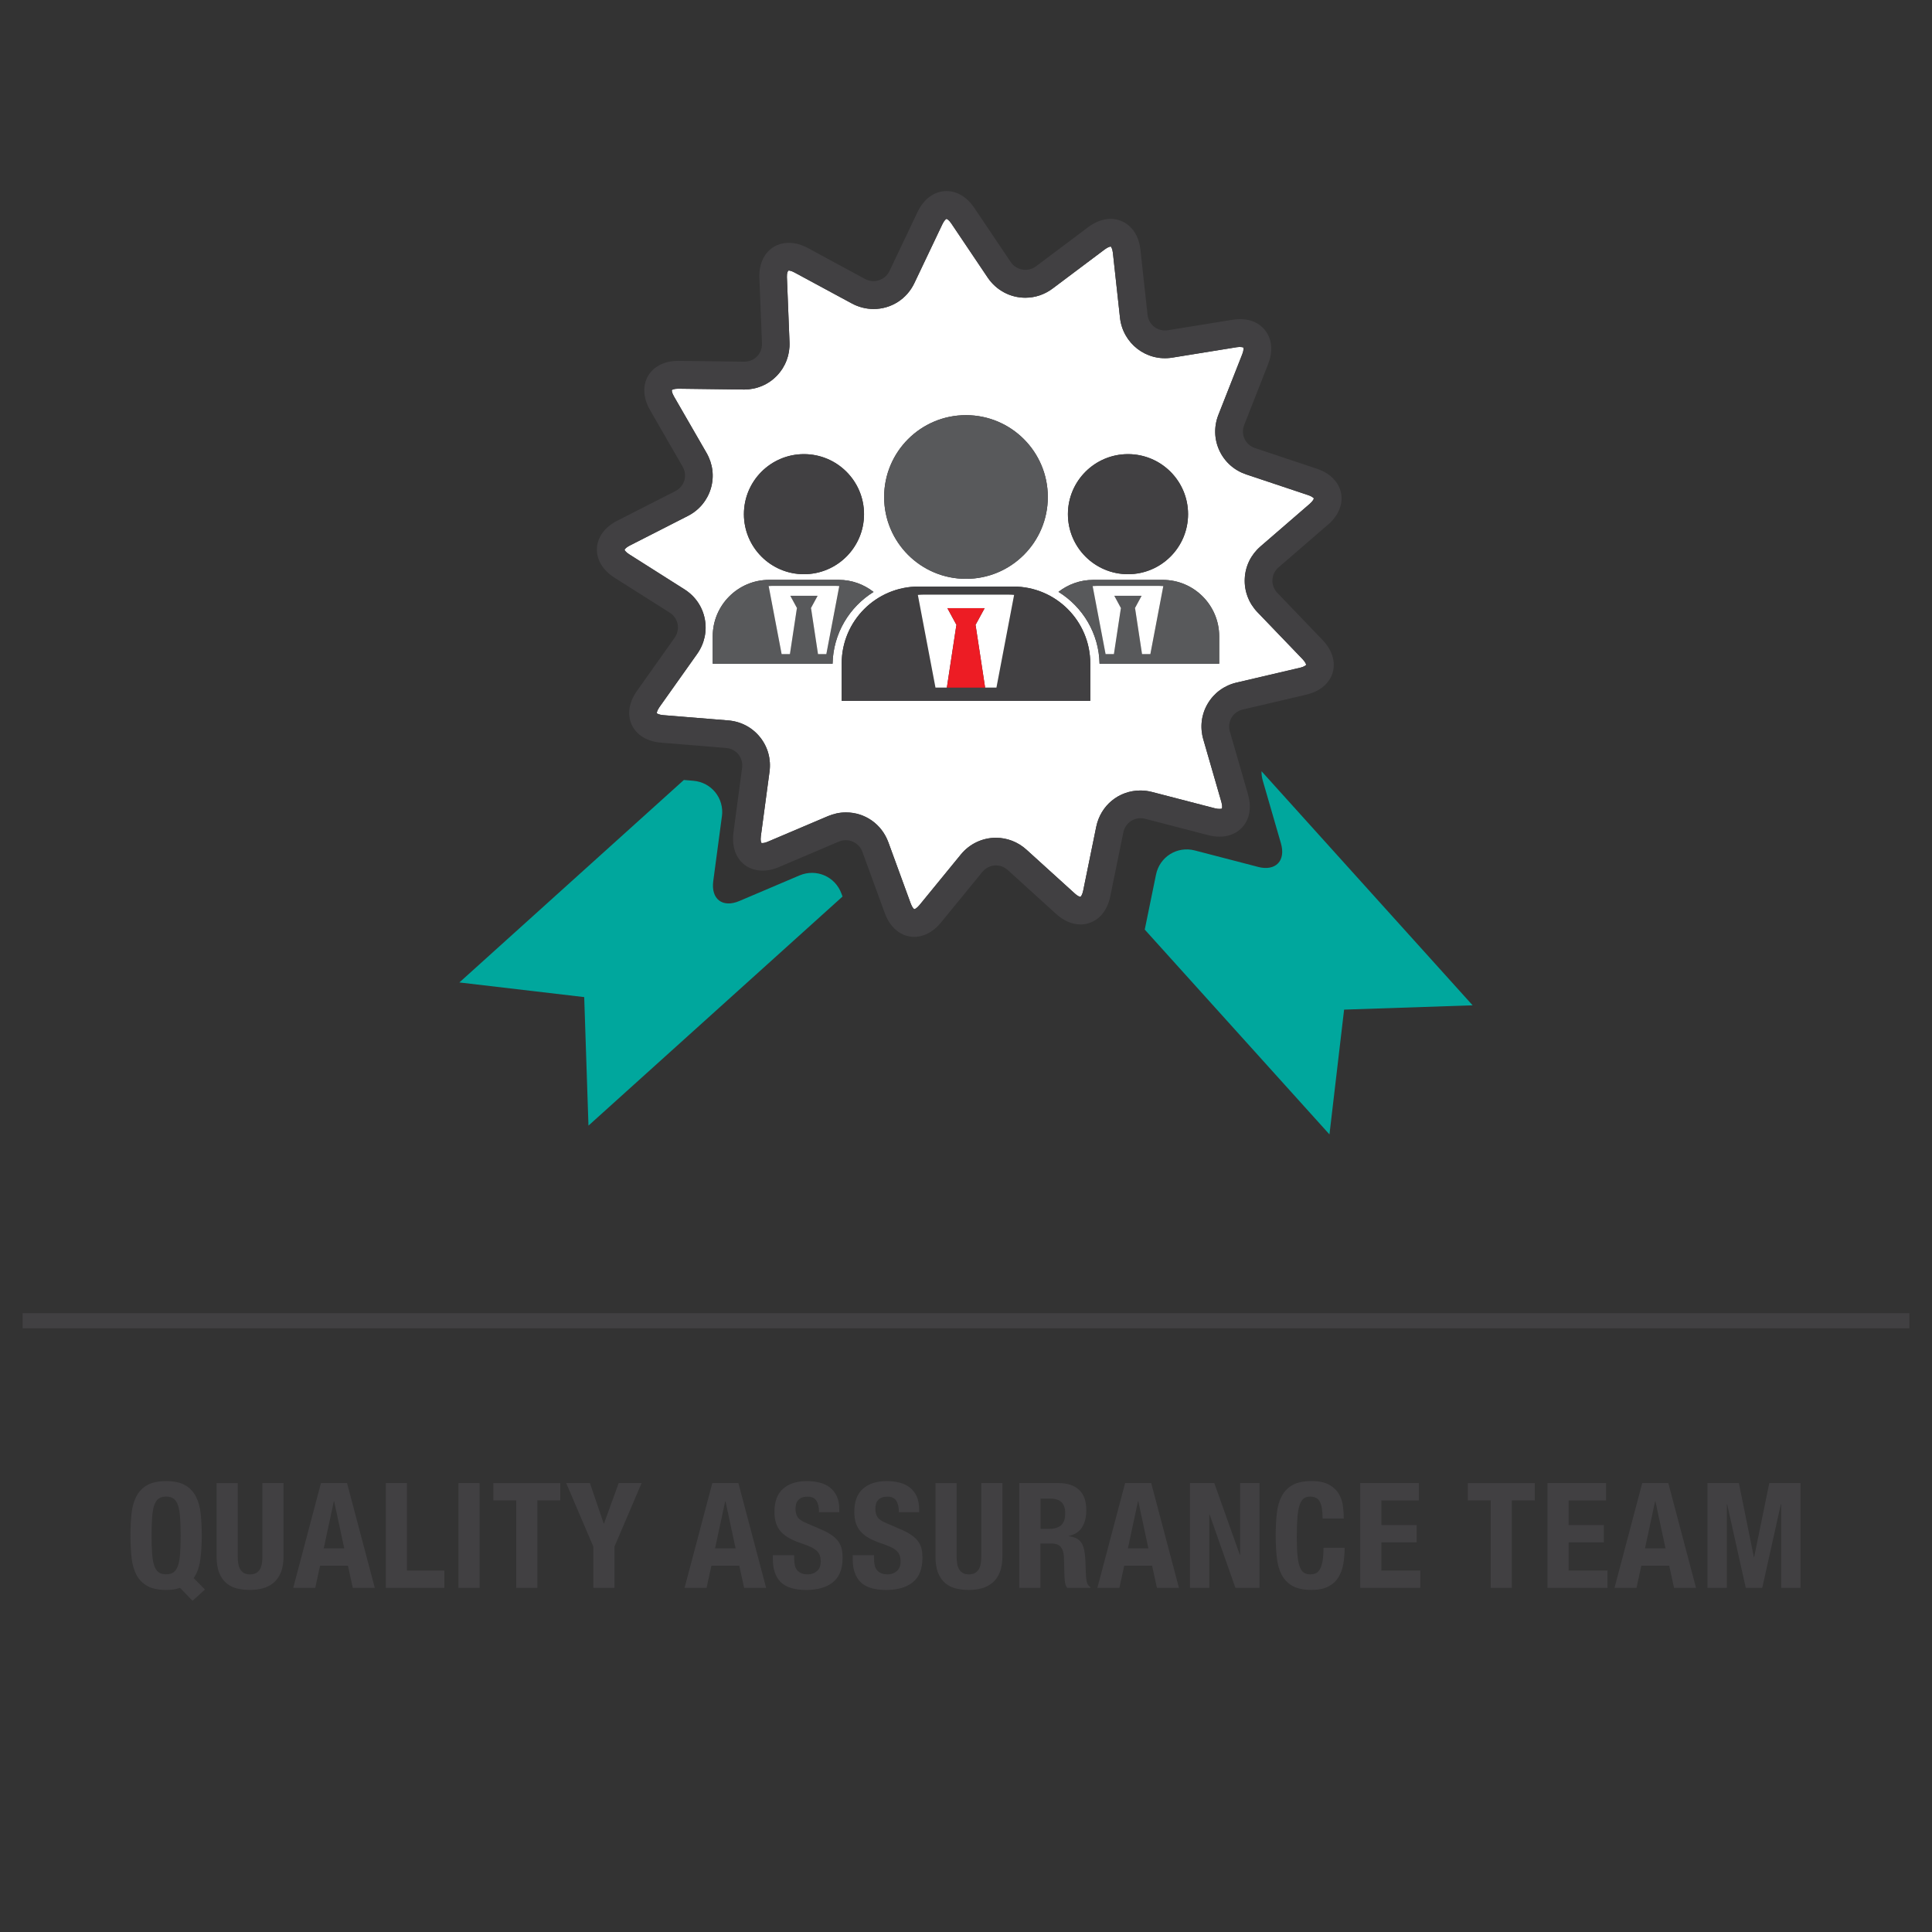 <svg xmlns="http://www.w3.org/2000/svg" id="_04_Quality_Control_Team" viewBox="0 0 512 512"><rect x="0" y="0" width="512" height="512" fill="#333333" stroke="none"/><defs><style>.cls-1{fill:#fff;}.cls-2{fill:#00a79d;}.cls-3{fill:#ed1c24;}.cls-4{fill:none;stroke:#414042;stroke-miterlimit:10;stroke-width:4px;}.cls-5{fill:#58595b;}.cls-6{fill:#414042;}</style></defs><path class="cls-6" d="m51.02,424.22l-3.31-3.42c-.6.21-1.17.35-1.71.43-.6.08-1.26.12-1.98.12-2.1,0-3.77-.36-5.02-1.07-1.24-.71-2.2-1.7-2.86-2.97-.66-1.27-1.09-2.79-1.28-4.57-.19-1.78-.29-3.71-.29-5.81s.1-4.04.29-5.81c.19-1.78.62-3.3,1.28-4.57s1.61-2.26,2.86-2.97,2.92-1.07,5.02-1.07,3.77.36,5.02,1.07c1.24.71,2.2,1.7,2.86,2.97s1.09,2.79,1.28,4.57c.19,1.78.29,3.71.29,5.81,0,2.36-.13,4.5-.39,6.42-.26,1.92-.84,3.54-1.75,4.86l2.99,3.03-3.31,2.99Zm-10.85-17.31c0,1.87.04,3.46.14,4.76.09,1.31.27,2.37.54,3.19.27.82.66,1.41,1.17,1.79.51.38,1.17.56,2,.56s1.5-.19,2-.56c.51-.38.89-.97,1.17-1.79.27-.82.45-1.88.54-3.19s.14-2.9.14-4.76-.05-3.45-.14-4.74c-.09-1.3-.27-2.36-.54-3.19-.27-.83-.66-1.43-1.17-1.81-.51-.38-1.17-.56-2-.56s-1.5.19-2,.56c-.51.38-.89.98-1.17,1.81-.27.83-.45,1.89-.54,3.19-.09,1.3-.14,2.88-.14,4.74Z"></path><path class="cls-6" d="m63,393.03v19.37c0,.7.04,1.34.14,1.93.09.58.26,1.09.51,1.52.25.43.58.76.99,1.01.41.25.96.37,1.63.37s1.19-.12,1.61-.37c.43-.25.76-.58,1.01-1.01.25-.43.41-.93.51-1.52.09-.58.14-1.23.14-1.93v-19.37h5.6v19.37c0,1.76-.25,3.22-.74,4.38-.49,1.15-1.15,2.07-1.98,2.74-.83.67-1.78,1.15-2.84,1.42-1.06.27-2.17.41-3.31.41s-2.24-.12-3.31-.35c-1.06-.23-2.01-.68-2.84-1.34-.83-.66-1.49-1.57-1.98-2.72-.49-1.15-.74-2.66-.74-4.53v-19.37h5.6Z"></path><path class="cls-6" d="m85.05,393.03h6.92l7.35,27.77h-5.83l-1.28-5.87h-7.39l-1.28,5.87h-5.83l7.35-27.77Zm.74,17.31h5.44l-2.68-12.48h-.08l-2.68,12.48Z"></path><path class="cls-6" d="m102.24,420.8v-27.77h5.6v23.18h9.92v4.59h-15.52Z"></path><path class="cls-6" d="m121.49,420.8v-27.77h5.6v27.77h-5.6Z"></path><path class="cls-6" d="m148.48,393.03v4.59h-6.07v23.18h-5.6v-23.18h-6.07v-4.59h17.73Z"></path><path class="cls-6" d="m156.33,393.03l3.66,10.73h.08l3.89-10.73h6.07l-7.19,16.84v10.93h-5.6v-10.93l-7.19-16.84h6.3Z"></path><path class="cls-6" d="m188.76,393.03h6.92l7.35,27.77h-5.83l-1.28-5.87h-7.39l-1.28,5.87h-5.83l7.35-27.77Zm.74,17.31h5.44l-2.68-12.48h-.08l-2.68,12.48Z"></path><path class="cls-6" d="m210.46,412.12v.82c0,.65.05,1.24.16,1.77.1.53.3.98.58,1.34.29.36.66.65,1.13.86.47.21,1.08.31,1.83.31.86,0,1.63-.28,2.31-.84.69-.56,1.03-1.42,1.03-2.59,0-.62-.08-1.16-.25-1.61-.17-.45-.45-.86-.84-1.22-.39-.36-.9-.69-1.54-.99-.64-.3-1.42-.6-2.35-.91-1.24-.42-2.32-.87-3.23-1.36-.91-.49-1.67-1.07-2.28-1.73-.61-.66-1.06-1.43-1.34-2.29-.29-.87-.43-1.87-.43-3.01,0-2.75.76-4.8,2.29-6.14,1.53-1.35,3.63-2.02,6.3-2.02,1.24,0,2.39.14,3.44.41,1.05.27,1.96.71,2.72,1.32.76.61,1.36,1.39,1.79,2.33s.64,2.08.64,3.4v.78h-5.37c0-1.32-.23-2.34-.7-3.05s-1.24-1.07-2.33-1.07c-.62,0-1.14.09-1.56.27-.41.18-.75.42-.99.72-.25.3-.42.64-.51,1.03-.09.39-.14.79-.14,1.21,0,.86.18,1.58.54,2.16.36.58,1.14,1.12,2.33,1.61l4.32,1.87c1.04.47,1.9.95,2.59,1.46.69.51,1.23,1.05,1.63,1.63.4.58.68,1.22.84,1.92.16.7.23,1.48.23,2.33,0,2.93-.85,5.08-2.55,6.46-1.7,1.37-4.06,2.06-7.1,2.06s-5.42-.71-6.79-2.12c-1.36-1.41-2.04-3.4-2.04-5.97v-1.13h5.6Z"></path><path class="cls-6" d="m231.62,412.12v.82c0,.65.05,1.24.16,1.77.1.53.3.98.58,1.34.29.36.66.65,1.13.86.47.21,1.08.31,1.83.31.86,0,1.63-.28,2.31-.84.69-.56,1.03-1.42,1.03-2.59,0-.62-.08-1.16-.25-1.61-.17-.45-.45-.86-.84-1.22-.39-.36-.9-.69-1.54-.99-.64-.3-1.42-.6-2.35-.91-1.24-.42-2.32-.87-3.23-1.36-.91-.49-1.67-1.07-2.28-1.73-.61-.66-1.06-1.43-1.34-2.29-.29-.87-.43-1.87-.43-3.01,0-2.75.76-4.8,2.29-6.14,1.53-1.35,3.63-2.02,6.3-2.02,1.24,0,2.39.14,3.44.41,1.05.27,1.96.71,2.72,1.32.76.61,1.36,1.39,1.79,2.33s.64,2.08.64,3.4v.78h-5.37c0-1.32-.23-2.34-.7-3.05s-1.24-1.07-2.33-1.07c-.62,0-1.14.09-1.56.27-.41.18-.75.42-.99.72-.25.3-.42.64-.51,1.03-.09.39-.14.79-.14,1.21,0,.86.18,1.58.54,2.16.36.58,1.14,1.12,2.33,1.61l4.32,1.87c1.04.47,1.9.95,2.59,1.46.69.51,1.23,1.05,1.63,1.63.4.58.68,1.22.84,1.92.16.7.23,1.48.23,2.33,0,2.93-.85,5.08-2.55,6.46-1.7,1.37-4.06,2.06-7.1,2.06s-5.42-.71-6.79-2.12c-1.36-1.41-2.04-3.4-2.04-5.97v-1.13h5.6Z"></path><path class="cls-6" d="m253.51,393.03v19.37c0,.7.04,1.34.14,1.93.09.58.26,1.09.51,1.52.25.43.58.76.99,1.01.41.25.96.37,1.63.37s1.19-.12,1.61-.37c.43-.25.76-.58,1.01-1.01s.42-.93.51-1.52c.09-.58.14-1.23.14-1.93v-19.37h5.6v19.37c0,1.76-.25,3.22-.74,4.38-.49,1.15-1.15,2.07-1.98,2.74-.83.67-1.78,1.15-2.84,1.42-1.06.27-2.17.41-3.31.41s-2.24-.12-3.31-.35c-1.06-.23-2.01-.68-2.84-1.34-.83-.66-1.49-1.57-1.98-2.72-.49-1.15-.74-2.66-.74-4.53v-19.37h5.6Z"></path><path class="cls-6" d="m270.16,393.03h10.34c2.33,0,4.15.59,5.44,1.77,1.3,1.18,1.94,2.97,1.94,5.39,0,1.87-.38,3.39-1.13,4.57-.75,1.18-1.92,1.94-3.5,2.28v.08c.96.13,1.72.37,2.29.72.57.35,1.01.86,1.32,1.52.31.66.52,1.5.64,2.51.12,1.01.19,2.26.21,3.73.03,1.48.11,2.61.25,3.38.14.78.47,1.31.99,1.59v.23h-6.14c-.29-.39-.47-.84-.55-1.34-.08-.51-.13-1.03-.16-1.58l-.15-5.33c-.05-1.09-.32-1.94-.81-2.57-.49-.62-1.31-.93-2.46-.93h-2.96v11.74h-5.6v-27.77Zm5.6,12.13h2.33c1.35,0,2.38-.32,3.11-.95.73-.63,1.09-1.71,1.09-3.21,0-2.57-1.3-3.85-3.89-3.85h-2.64v8.01Z"></path><path class="cls-6" d="m298.16,393.03h6.92l7.35,27.77h-5.83l-1.28-5.87h-7.39l-1.28,5.87h-5.83l7.35-27.77Zm.74,17.31h5.44l-2.68-12.48h-.08l-2.68,12.48Z"></path><path class="cls-6" d="m321.8,393.03l6.77,19.02h.08v-19.02h5.13v27.77h-6.38l-6.84-19.44h-.08v19.44h-5.13v-27.77h6.46Z"></path><path class="cls-6" d="m350.5,402.4c0-2.02-.24-3.49-.72-4.41-.48-.92-1.35-1.38-2.62-1.38-.7,0-1.28.19-1.73.56-.45.38-.81.99-1.07,1.83-.26.84-.44,1.94-.54,3.31-.1,1.36-.16,3.03-.16,5,0,2.1.07,3.8.21,5.09.14,1.3.36,2.3.66,3.01s.67,1.19,1.13,1.44c.45.25.98.37,1.58.37.49,0,.95-.08,1.38-.25.43-.17.8-.51,1.11-1.01.31-.51.56-1.22.74-2.14.18-.92.27-2.13.27-3.64h5.6c0,1.5-.12,2.93-.35,4.28-.23,1.35-.67,2.53-1.3,3.56-.64,1.02-1.53,1.83-2.68,2.43-1.15.6-2.65.89-4.49.89-2.1,0-3.77-.36-5.02-1.07-1.25-.71-2.2-1.7-2.86-2.97-.66-1.27-1.09-2.79-1.28-4.57-.19-1.78-.29-3.71-.29-5.81s.1-4.04.29-5.81c.2-1.78.62-3.3,1.28-4.57s1.61-2.26,2.86-2.97c1.24-.71,2.92-1.07,5.02-1.07s3.57.33,4.72.97c1.15.65,2.02,1.47,2.59,2.47s.93,2.07,1.07,3.23c.14,1.15.21,2.24.21,3.25h-5.6Z"></path><path class="cls-6" d="m376.01,393.03v4.59h-9.92v6.53h9.33v4.59h-9.33v7.47h10.3v4.59h-15.91v-27.77h15.52Z"></path><path class="cls-6" d="m406.73,393.03v4.59h-6.07v23.18h-5.6v-23.18h-6.07v-4.59h17.73Z"></path><path class="cls-6" d="m425.63,393.03v4.59h-9.92v6.53h9.33v4.59h-9.33v7.47h10.3v4.59h-15.91v-27.77h15.52Z"></path><path class="cls-6" d="m435.2,393.03h6.92l7.35,27.77h-5.83l-1.28-5.87h-7.39l-1.28,5.87h-5.83l7.35-27.77Zm.74,17.31h5.44l-2.68-12.48h-.08l-2.68,12.48Z"></path><path class="cls-6" d="m452.5,393.03h8.32l3.97,19.6h.08l4.01-19.6h8.28v27.77h-5.13v-22.17h-.08l-4.94,22.17h-4.36l-4.94-22.17h-.08v22.17h-5.13v-27.77Z"></path><line class="cls-4" x1="6" y1="350" x2="506" y2="350"></line><path class="cls-1" d="m347.13,133.49c.87-.75,1.05-1.31,1.05-1.41-.03-.07-.4-.51-1.5-.87l-16.4-5.48c-3.19-1.07-5.72-3.31-7.12-6.32-1.4-3-1.49-6.38-.26-9.5l6.33-16.08c.42-1.08.32-1.64.27-1.74-.05-.04-.79-.24-1.73-.08l-17.07,2.76c-6.94,1.13-13.15-3.8-13.89-10.57l-1.88-17.19c-.13-1.15-.48-1.61-.56-1.67-.12,0-.65.05-1.58.74l-13.83,10.38c-2.13,1.6-4.63,2.44-7.25,2.44-3.99,0-7.71-1.99-9.96-5.34l-9.65-14.35c-.65-.96-1.17-1.2-1.28-1.21-.07.02-.56.34-1.06,1.38l-7.43,15.62c-2.01,4.24-6.16,6.89-10.82,6.89-1.99,0-3.99-.51-5.76-1.47l-15.22-8.22c-.83-.45-1.34-.5-1.53-.5-.22.07-.5.58-.46,1.74l.69,17.27c.13,3.32-1.05,6.46-3.33,8.84-2.27,2.37-5.36,3.68-8.7,3.68l-17.44-.22h0c-1.18,0-1.65.28-1.71.36-.02.08-.04.65.54,1.66l8.64,14.98c1.68,2.91,2.09,6.26,1.15,9.44-.95,3.18-3.11,5.77-6.11,7.29l-15.4,7.85c-1.03.52-1.33,1.02-1.36,1.11.02.08.26.6,1.25,1.21l14.61,9.26c2.84,1.79,4.76,4.57,5.4,7.82.64,3.25-.07,6.55-2.01,9.3l-10.01,14.11c-.66.95-.71,1.52-.68,1.62.06.06.52.4,1.68.5l17.23,1.4c3.35.27,6.34,1.84,8.42,4.42,2.08,2.58,2.98,5.84,2.53,9.17l-2.3,17.13c-.15,1.14.07,1.66.15,1.75l.28.03c.22,0,.71-.05,1.44-.37l15.91-6.76c1.53-.65,3.13-.99,4.77-.99,5.07,0,9.49,3.11,11.25,7.93l5.93,16.23c.38,1.05.82,1.43.94,1.48.14-.02.66-.22,1.37-1.08l10.95-13.39c2.31-2.83,5.7-4.45,9.31-4.45,2.98,0,5.85,1.12,8.09,3.15l12.81,11.62c.76.7,1.31.88,1.51.88.08-.05.48-.47.71-1.61l3.46-16.94c1.16-5.67,5.98-9.63,11.72-9.63,1.03,0,2.07.13,3.09.4l16.73,4.34c.9.23,1.69.11,1.77.06.04-.07.19-.62-.13-1.73l-4.8-16.61c-.93-3.23-.53-6.58,1.15-9.44,1.68-2.86,4.4-4.86,7.67-5.62l16.84-3.94c1.13-.26,1.54-.67,1.59-.76,0-.08-.12-.64-.92-1.48l-11.98-12.47c-2.33-2.44-3.52-5.59-3.36-8.91.15-3.31,1.64-6.33,4.18-8.53l13.08-11.31Zm-48.2-13.14c8.79,0,15.92,7.12,15.92,15.91s-7.13,15.91-15.92,15.91-15.92-7.13-15.92-15.91,7.13-15.91,15.92-15.91Zm-42.94-10.33c11.98,0,21.69,9.71,21.69,21.69s-9.7,21.69-21.69,21.69-21.69-9.71-21.69-21.69,9.71-21.69,21.69-21.69Zm-42.94,10.33c8.79,0,15.92,7.12,15.92,15.91s-7.13,15.91-15.92,15.91-15.91-7.13-15.91-15.91,7.13-15.91,15.91-15.91Zm-24.17,55.55v-7.26c0-8.26,6.7-14.97,14.96-14.97h18.43c3.48,0,6.68,1.2,9.23,3.2-6.4,3.97-10.7,10.99-10.86,19.03h-31.75Zm100.05,9.82h-65.88v-9.89c0-11.26,9.13-20.39,20.38-20.39h25.11c11.26,0,20.39,9.13,20.39,20.39v9.89Zm34.16-9.82h-31.7c-.15-8.05-4.47-15.08-10.89-19.05,2.54-1.98,5.73-3.17,9.2-3.17h18.43c8.26,0,14.96,6.7,14.96,14.97v7.26Z"></path><path class="cls-6" d="m351.94,139.05c2.77-2.4,4.03-5.45,3.45-8.38-.58-2.93-2.91-5.28-6.38-6.44l-16.4-5.48c-1.26-.42-2.25-1.29-2.79-2.45-.54-1.16-.57-2.47-.08-3.71l6.32-16.08c1.26-3.21,1.09-6.25-.49-8.55-1.79-2.63-4.91-3.86-8.98-3.21l-17.07,2.76c-2.73.44-5.12-1.43-5.41-4.12l-1.88-17.18c-.61-5.67-4.4-8.21-7.89-8.21-1.98,0-4.04.76-5.97,2.2l-13.82,10.38c-2.14,1.61-5.23,1.07-6.7-1.14l-9.65-14.35c-1.94-2.87-4.55-4.45-7.36-4.45-3.21,0-6.02,2.03-7.7,5.58l-7.42,15.61c-1.14,2.4-4.1,3.39-6.46,2.11l-15.21-8.23c-3.88-2.1-7.96-1.71-10.45.88-1.16,1.2-2.5,3.41-2.36,7.11l.69,17.27c.05,1.31-.41,2.54-1.28,3.46-.87.91-2.09,1.42-3.47,1.42l-17.47-.22c-3.59,0-6.5,1.46-7.98,4.02-1.48,2.57-1.29,5.85.53,9.01l8.63,14.98c.66,1.15.83,2.46.47,3.68-.37,1.22-1.22,2.23-2.4,2.84l-15.41,7.85c-3.26,1.67-5.22,4.33-5.36,7.31-.14,2.97,1.55,5.81,4.65,7.77l14.61,9.25c1.12.71,1.87,1.79,2.13,3.05.24,1.26-.04,2.55-.8,3.63l-10,14.11c-2.12,3-2.61,6.26-1.35,8.97,1.26,2.7,4.08,4.42,7.73,4.71l17.23,1.41c1.32.1,2.5.71,3.3,1.71.8.99,1.15,2.26.97,3.59l-2.29,17.13c-.4,3.02.28,5.7,1.9,7.56,2.29,2.61,6.18,3.27,10.12,1.59l15.91-6.77c2.48-1.05,5.33.2,6.24,2.7l5.93,16.24c1.44,3.95,4.37,6.31,7.82,6.31,2.57,0,5.08-1.35,7.07-3.79l10.95-13.39c.91-1.12,2.23-1.76,3.62-1.76.81,0,2.02.22,3.16,1.25l12.8,11.62c2,1.81,4.23,2.78,6.45,2.78,3.07,0,6.77-1.96,7.9-7.47l3.46-16.94c.54-2.62,3.13-4.28,5.77-3.59l16.73,4.34c1.02.26,2.03.4,2.99.4,2.71,0,5.01-1.07,6.47-3.02,1.61-2.14,1.98-5.06,1.07-8.21l-4.8-16.61c-.37-1.27-.21-2.58.43-3.68.65-1.11,1.72-1.88,3.01-2.18l16.83-3.94c3.57-.84,6.11-2.95,6.96-5.81.85-2.86-.12-6.01-2.66-8.66l-11.97-12.48c-.92-.96-1.39-2.19-1.33-3.46.06-1.28.64-2.46,1.64-3.33l13.09-11.31Zm-18.7,23.19l11.98,12.47c.8.84.92,1.4.92,1.48-.05.09-.46.5-1.59.76l-16.84,3.94c-3.27.76-6,2.76-7.67,5.62-1.68,2.86-2.08,6.22-1.15,9.44l4.8,16.61c.32,1.11.17,1.67.13,1.73-.07.05-.86.17-1.77-.06l-16.73-4.34c-1.02-.26-2.06-.4-3.09-.4-5.75,0-10.56,3.96-11.72,9.63l-3.46,16.94c-.24,1.14-.63,1.55-.71,1.61-.21,0-.76-.19-1.51-.88l-12.81-11.62c-2.24-2.03-5.11-3.15-8.09-3.15-3.61,0-7,1.62-9.31,4.45l-10.95,13.39c-.71.87-1.23,1.07-1.37,1.08-.12-.05-.55-.43-.94-1.48l-5.93-16.23c-1.76-4.81-6.17-7.93-11.25-7.93-1.64,0-3.24.34-4.77.99l-15.91,6.76c-.73.31-1.22.37-1.44.37l-.28-.03c-.07-.09-.3-.61-.15-1.75l2.3-17.13c.45-3.33-.45-6.59-2.53-9.17-2.08-2.58-5.07-4.15-8.42-4.42l-17.23-1.4c-1.16-.1-1.62-.44-1.68-.5-.02-.1.02-.67.68-1.62l10.01-14.11c1.94-2.75,2.65-6.05,2.01-9.3-.64-3.25-2.56-6.03-5.4-7.82l-14.61-9.26c-.98-.61-1.23-1.13-1.25-1.21.03-.1.33-.59,1.36-1.11l15.4-7.85c3-1.52,5.16-4.12,6.11-7.29.94-3.18.53-6.53-1.15-9.44l-8.64-14.98c-.58-1.01-.57-1.58-.54-1.66.07-.07.53-.36,1.71-.36h0l17.44.22c3.33,0,6.42-1.31,8.7-3.68,2.27-2.38,3.46-5.51,3.33-8.84l-.69-17.27c-.04-1.17.24-1.67.46-1.74.18,0,.69.05,1.53.5l15.22,8.22c1.78.96,3.77,1.47,5.76,1.47,4.66,0,8.81-2.64,10.82-6.89l7.43-15.62c.5-1.04.98-1.36,1.06-1.38.11,0,.63.25,1.28,1.21l9.65,14.35c2.26,3.35,5.98,5.34,9.96,5.34,2.61,0,5.12-.84,7.25-2.44l13.83-10.38c.93-.69,1.46-.73,1.58-.74.08.06.43.52.56,1.67l1.88,17.19c.74,6.77,6.95,11.7,13.89,10.57l17.07-2.76c.95-.16,1.68.04,1.73.08.05.1.15.67-.27,1.74l-6.33,16.08c-1.23,3.12-1.14,6.5.26,9.5,1.4,3.01,3.93,5.25,7.12,6.32l16.4,5.48c1.1.37,1.47.81,1.5.87,0,.11-.18.66-1.05,1.41l-13.08,11.31c-2.54,2.2-4.03,5.22-4.18,8.53-.16,3.32,1.04,6.47,3.36,8.91Z"></path><path class="cls-2" d="m333.38,229.73l-16.74-4.35c-4.68-1.22-9.32,1.67-10.29,6.42l-2.98,14.55,48.95,54.28,3.88-33.07,34.06-1.14-55.94-62.03c-.02.81.09,1.65.33,2.49l4.81,16.61c1.34,4.65-1.4,7.46-6.09,6.25Z"></path><path class="cls-2" d="m191.32,216.35c.64-4.8-2.78-9.05-7.61-9.44l-2.48-.21-59.49,53.66,33.08,3.88,1.13,34.06,67.33-60.71-.28-.76c-1.66-4.55-6.66-6.72-11.13-4.83l-15.92,6.77c-4.45,1.9-7.57-.48-6.93-5.27l2.29-17.15Z"></path><path class="cls-6" d="m283.01,136.26c0,8.79,7.13,15.91,15.92,15.91s15.92-7.13,15.92-15.91-7.13-15.91-15.92-15.91-15.92,7.12-15.92,15.91Z"></path><path class="cls-5" d="m289.72,153.68c-3.47,0-6.66,1.2-9.2,3.17,6.41,3.98,10.73,11.01,10.89,19.05h31.7v-7.26c0-8.26-6.7-14.97-14.96-14.97h-18.43Zm15.14,19.66h-2.21l-1.84-12.12h-.06l1.8-3.33h-7.24l1.8,3.33h-.06l-1.84,12.12h-2.21l-3.43-18.02,1.02-.05h16.69c.35,0,.68.02,1.02.05l-3.43,18.02Z"></path><path class="cls-1" d="m300.81,161.22l1.84,12.12h2.21l3.43-18.02c-.34-.03-.67-.05-1.02-.05h-16.69l-1.02.05,3.43,18.02h2.21l1.84-12.12h.06l-1.8-3.33h7.24l-1.8,3.33h.06Z"></path><path class="cls-6" d="m197.15,136.26c0,8.79,7.13,15.91,15.91,15.91s15.92-7.13,15.92-15.91-7.13-15.91-15.92-15.91-15.91,7.12-15.91,15.91Z"></path><path class="cls-5" d="m188.89,168.64v7.26h31.75c.16-8.04,4.46-15.05,10.86-19.03-2.55-1.99-5.74-3.2-9.23-3.2h-18.43c-8.26,0-14.96,6.7-14.96,14.97Zm32.52-13.38l1.02.05-3.43,18.02h-2.21l-1.85-12.12h-.06l1.81-3.33h-7.25l1.81,3.33h-.07l-1.84,12.12h-2.2l-3.44-18.02,1.02-.05h16.69Z"></path><polygon class="cls-1" points="214.94 161.22 216.78 173.34 218.99 173.34 222.42 155.31 221.41 155.26 204.72 155.26 203.7 155.31 207.14 173.34 209.34 173.34 211.18 161.22 211.25 161.22 209.44 157.89 216.68 157.89 214.87 161.22 214.94 161.22"></polygon><path class="cls-5" d="m234.31,131.71c0,11.98,9.71,21.69,21.69,21.69s21.69-9.71,21.69-21.69-9.7-21.69-21.69-21.69-21.69,9.71-21.69,21.69Z"></path><path class="cls-6" d="m243.44,155.44c-11.25,0-20.38,9.13-20.38,20.39v9.89h65.88v-9.89c0-11.26-9.13-20.39-20.39-20.39h-25.11Zm20.64,26.78h-13.14l2.51-16.51-2.52,16.51h-3.01l-4.67-24.56c.45-.04.92-.07,1.38-.07h22.74c.47,0,.93.04,1.39.07l-4.68,24.56Z"></path><path class="cls-1" d="m258.55,165.71l2.51,16.51h3.01l4.68-24.56c-.46-.04-.92-.07-1.39-.07h-22.74c-.46,0-.93.04-1.38.07l4.67,24.56h3.01l2.52-16.51h.09l-2.46-4.54h9.87l-2.47,4.54h.09Z"></path><polygon class="cls-3" points="250.94 182.23 261.07 182.23 258.55 165.71 258.47 165.71 260.93 161.18 251.07 161.18 253.53 165.71 253.44 165.71 250.94 182.23"></polygon></svg>
